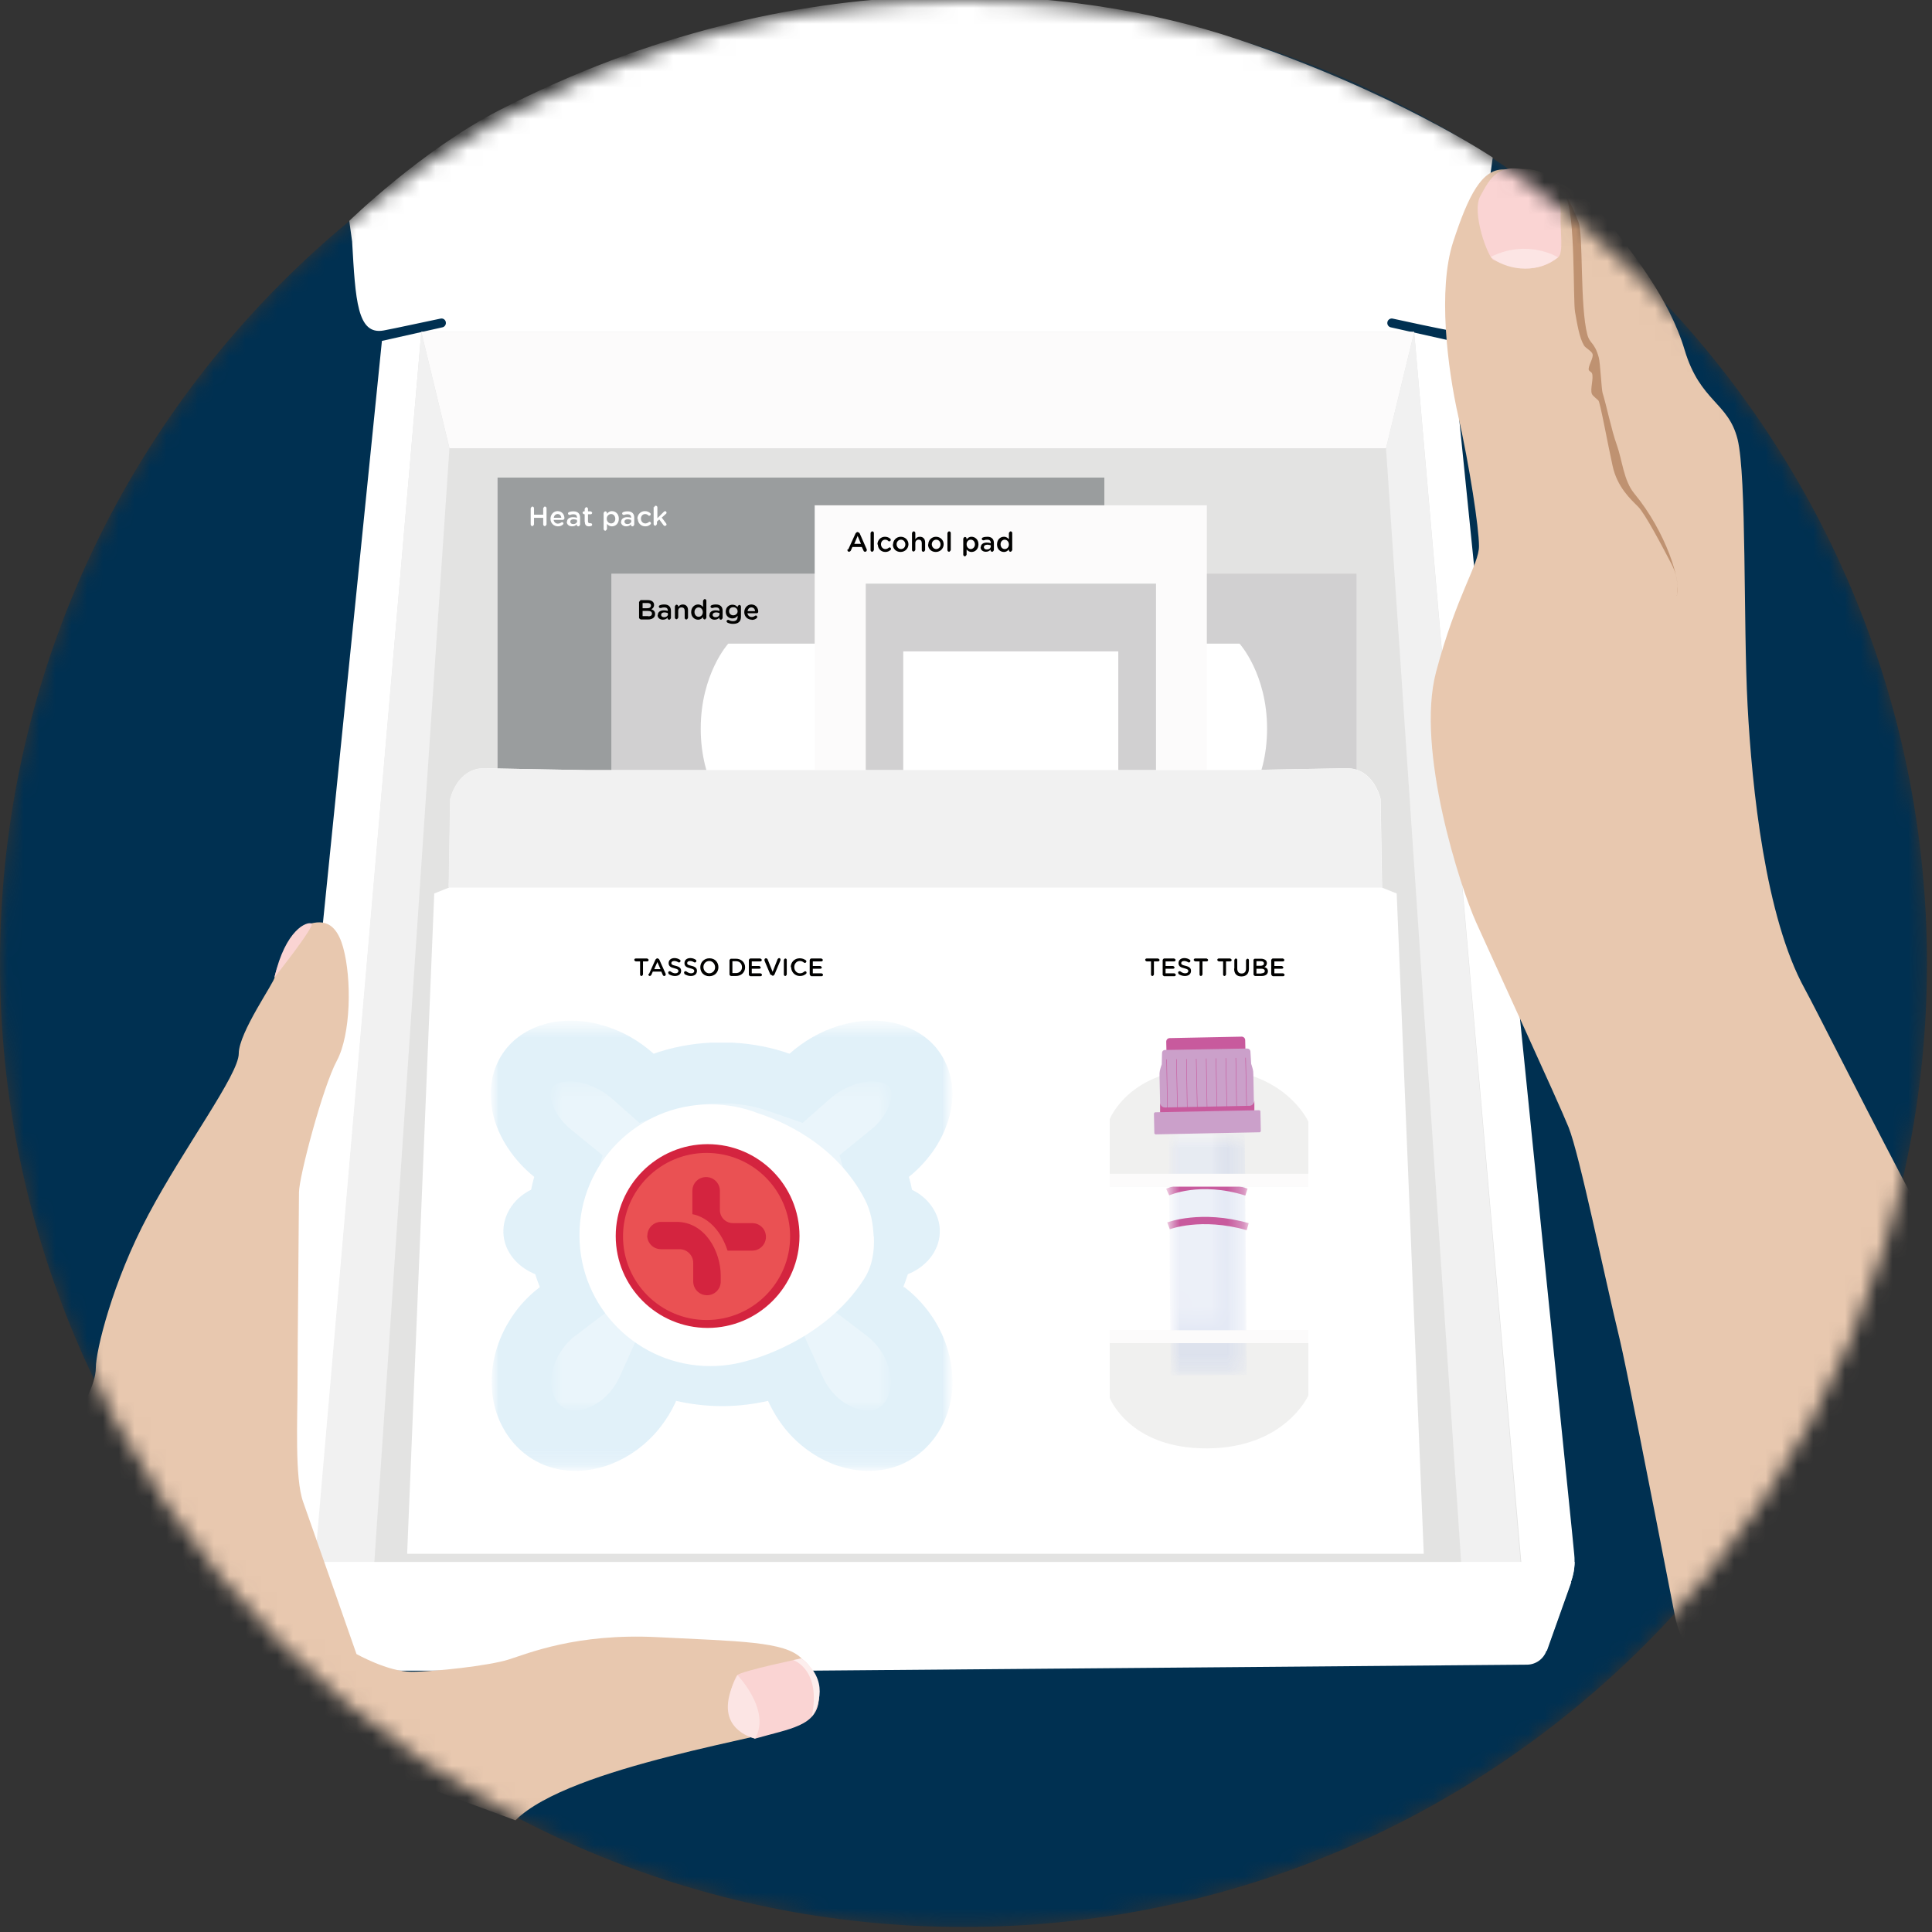 <svg xmlns="http://www.w3.org/2000/svg" width="122" height="122" viewBox="0 0 122 122" fill="none"><rect x="0" y="0" width="122" height="122" fill="#333333" stroke="none"/><mask id="mask0_347_1479" style="mask-type:luminance" maskUnits="userSpaceOnUse" x="0" y="0" width="122" height="122"><path d="M60.842 0C27.237 0 0 27.237 0 60.842C0 94.447 27.237 121.684 60.842 121.684C94.447 121.684 121.684 94.447 121.684 60.842C121.684 27.237 94.447 0 60.842 0Z" fill="white"></path></mask><g mask="url(#mask0_347_1479)"><path d="M60.841 0C27.236 0 -0.001 27.237 -0.001 60.842C-0.001 94.447 27.236 121.684 60.841 121.684C94.446 121.684 121.683 94.447 121.683 60.842C121.683 27.237 94.446 0 60.841 0Z" fill="#003051"></path><path d="M99.196 99.908C99.394 99.342 99.473 98.737 99.407 98.145L99.262 96.671L91.644 21.527L87.828 20.671C87.696 20.645 87.604 20.527 87.604 20.395C87.604 20.211 87.775 20.079 87.946 20.119C88.775 20.303 90.88 20.75 91.538 20.869C93.21 21.171 93.315 18.948 93.525 15.25L94.261 9.948C94.261 9.948 88.051 5.781 78.051 2.448C68.051 -0.886 50.551 -2.809 31.551 6.948C26.639 9.47 22.055 13.948 22.055 13.948L22.236 15.25C22.446 18.948 22.552 21.171 24.223 20.869C24.881 20.75 26.986 20.29 27.815 20.119C27.999 20.079 28.157 20.211 28.157 20.395C28.157 20.527 28.065 20.645 27.933 20.671L24.117 21.527L15.723 104.356L57.894 104.579L93.433 104.632L97.683 104.237L99.223 99.908H99.196Z" fill="white"></path><path d="M96.064 98.645L89.301 20.961H26.604L20.012 97.606L19.933 99.145L96.064 98.645Z" fill="#E3E3E2"></path><path d="M69.736 30.158H31.42V53.974H69.736V30.158Z" fill="#9A9D9E"></path><path d="M85.657 36.224H38.605V53.106H85.657V36.224Z" fill="#D1D0D1"></path><path d="M78.275 51.395H60.749V40.645H78.275C78.275 40.645 80.012 42.553 80.012 46.013C80.012 49.474 78.275 51.382 78.275 51.382" fill="white"></path><path d="M45.986 51.395H63.512V40.645H45.986C45.986 40.645 44.249 42.553 44.249 46.013C44.249 49.474 45.986 51.382 45.986 51.382" fill="white"></path><path d="M40.368 38C40.368 38 40.42 37.895 40.473 37.895H40.907C41.052 37.895 41.157 37.934 41.223 38C41.276 38.053 41.302 38.119 41.302 38.198C41.302 38.342 41.223 38.421 41.131 38.474C41.276 38.527 41.368 38.605 41.368 38.777C41.368 39 41.183 39.119 40.92 39.119H40.46C40.46 39.119 40.355 39.066 40.355 39.013V38.013L40.368 38ZM40.868 38.408C41.012 38.408 41.105 38.355 41.105 38.237C41.105 38.132 41.026 38.079 40.894 38.079H40.578V38.408H40.868ZM40.933 38.921C41.078 38.921 41.17 38.869 41.17 38.75C41.17 38.645 41.091 38.579 40.92 38.579H40.578V38.908H40.933V38.921Z" fill="#010100"></path><path d="M41.538 38.842C41.538 38.645 41.696 38.54 41.92 38.54C42.025 38.54 42.091 38.553 42.17 38.579V38.553C42.17 38.421 42.091 38.356 41.946 38.356C41.867 38.356 41.802 38.369 41.736 38.395C41.736 38.395 41.71 38.395 41.696 38.395C41.644 38.395 41.604 38.356 41.604 38.303C41.604 38.264 41.631 38.237 41.657 38.224C41.749 38.184 41.828 38.171 41.96 38.171C42.091 38.171 42.196 38.211 42.262 38.277C42.328 38.342 42.367 38.434 42.367 38.566V39.027C42.367 39.027 42.328 39.132 42.262 39.132C42.196 39.132 42.157 39.092 42.157 39.04V39C42.091 39.079 41.999 39.132 41.854 39.132C41.683 39.132 41.525 39.027 41.525 38.842H41.538ZM42.17 38.777V38.711C42.17 38.711 42.038 38.671 41.96 38.671C41.828 38.671 41.749 38.724 41.749 38.829C41.749 38.921 41.828 38.974 41.933 38.974C42.078 38.974 42.183 38.895 42.183 38.777H42.17Z" fill="#010100"></path><path d="M42.617 38.29C42.617 38.29 42.657 38.184 42.722 38.184C42.788 38.184 42.828 38.237 42.828 38.29V38.329C42.88 38.25 42.972 38.171 43.117 38.171C43.328 38.171 43.446 38.316 43.446 38.527V39.014C43.446 39.014 43.407 39.119 43.341 39.119C43.275 39.119 43.236 39.066 43.236 39.014V38.579C43.236 38.434 43.17 38.356 43.038 38.356C42.907 38.356 42.828 38.434 42.828 38.579V39C42.828 39 42.775 39.106 42.722 39.106C42.67 39.106 42.617 39.053 42.617 39V38.277V38.29Z" fill="#010100"></path><path d="M44.605 39.013C44.605 39.013 44.552 39.119 44.5 39.119C44.447 39.119 44.395 39.066 44.395 39.013V38.961C44.329 39.053 44.237 39.132 44.079 39.132C43.868 39.132 43.645 38.961 43.645 38.658C43.645 38.355 43.855 38.171 44.079 38.171C44.237 38.171 44.329 38.25 44.395 38.329V37.934C44.395 37.934 44.447 37.829 44.5 37.829C44.552 37.829 44.605 37.869 44.605 37.934V39.013ZM43.855 38.645C43.855 38.829 43.974 38.947 44.118 38.947C44.263 38.947 44.381 38.829 44.381 38.658C44.381 38.474 44.25 38.355 44.118 38.355C43.987 38.355 43.855 38.461 43.855 38.645Z" fill="#010100"></path><path d="M44.802 38.842C44.802 38.645 44.96 38.54 45.184 38.54C45.289 38.54 45.355 38.553 45.434 38.579V38.553C45.434 38.421 45.355 38.356 45.21 38.356C45.131 38.356 45.065 38.369 45 38.395C45 38.395 44.973 38.395 44.96 38.395C44.907 38.395 44.868 38.356 44.868 38.303C44.868 38.264 44.894 38.237 44.921 38.224C45.013 38.184 45.092 38.171 45.223 38.171C45.355 38.171 45.46 38.211 45.526 38.277C45.592 38.342 45.631 38.434 45.631 38.566V39.027C45.631 39.027 45.592 39.132 45.526 39.132C45.46 39.132 45.421 39.092 45.421 39.04V39C45.355 39.079 45.263 39.132 45.118 39.132C44.947 39.132 44.789 39.027 44.789 38.842H44.802ZM45.434 38.777V38.711C45.434 38.711 45.302 38.671 45.223 38.671C45.092 38.671 45 38.724 45 38.829C45 38.921 45.078 38.974 45.184 38.974C45.328 38.974 45.434 38.895 45.434 38.777Z" fill="#010100"></path><path d="M45.933 39.316C45.933 39.316 45.881 39.277 45.881 39.237C45.881 39.185 45.92 39.145 45.973 39.145C45.986 39.145 45.999 39.145 46.012 39.145C46.091 39.198 46.183 39.224 46.289 39.224C46.473 39.224 46.578 39.132 46.578 38.948V38.882C46.499 38.987 46.407 39.053 46.249 39.053C46.026 39.053 45.828 38.895 45.828 38.619C45.828 38.343 46.039 38.185 46.249 38.185C46.407 38.185 46.499 38.25 46.578 38.343V38.303C46.578 38.303 46.631 38.198 46.683 38.198C46.736 38.198 46.789 38.25 46.789 38.303V38.935C46.789 39.093 46.749 39.211 46.67 39.277C46.591 39.356 46.46 39.395 46.289 39.395C46.157 39.395 46.039 39.369 45.933 39.316ZM46.578 38.606C46.578 38.448 46.46 38.343 46.302 38.343C46.144 38.343 46.039 38.448 46.039 38.593C46.039 38.75 46.157 38.856 46.302 38.856C46.447 38.856 46.578 38.75 46.578 38.606Z" fill="#010100"></path><path d="M47.473 39.132C47.21 39.132 46.999 38.934 46.999 38.658C46.999 38.395 47.183 38.171 47.446 38.171C47.736 38.171 47.881 38.408 47.881 38.619C47.881 38.684 47.841 38.724 47.775 38.724H47.196C47.223 38.869 47.328 38.961 47.459 38.961C47.552 38.961 47.617 38.934 47.683 38.882C47.696 38.882 47.71 38.869 47.736 38.869C47.788 38.869 47.815 38.908 47.815 38.961C47.815 38.987 47.815 39.014 47.788 39.027C47.709 39.106 47.604 39.145 47.459 39.145L47.473 39.132ZM47.683 38.592C47.67 38.461 47.591 38.356 47.446 38.356C47.315 38.356 47.223 38.461 47.209 38.592H47.683Z" fill="#010100"></path><path d="M76.209 31.908H51.446V55.724H76.209V31.908Z" fill="#FCFBFB"></path><path d="M72.999 36.855H54.67V52.619H72.999V36.855Z" fill="#D1D0D1"></path><path d="M70.617 41.132H57.038V51.698H70.617V41.132Z" fill="white"></path><path d="M53.564 34.697L54.025 33.684C54.025 33.684 54.091 33.592 54.157 33.592C54.157 33.592 54.262 33.632 54.288 33.684L54.735 34.697C54.735 34.697 54.735 34.724 54.735 34.737C54.735 34.79 54.696 34.842 54.63 34.842C54.578 34.842 54.538 34.816 54.525 34.763L54.42 34.54H53.828L53.722 34.776C53.722 34.776 53.67 34.842 53.617 34.842C53.564 34.842 53.512 34.803 53.512 34.737C53.512 34.724 53.512 34.711 53.525 34.684L53.564 34.697ZM54.367 34.342L54.157 33.842L53.946 34.342H54.38H54.367Z" fill="#010100"></path><path d="M54.973 33.658C54.973 33.658 55.012 33.553 55.078 33.553C55.144 33.553 55.183 33.605 55.183 33.658V34.737C55.183 34.737 55.13 34.842 55.078 34.842C55.025 34.842 54.973 34.803 54.973 34.737V33.658Z" fill="#010100"></path><path d="M55.407 34.381C55.407 34.118 55.605 33.895 55.881 33.895C56.026 33.895 56.131 33.947 56.21 34.013C56.223 34.013 56.249 34.052 56.249 34.092C56.249 34.145 56.21 34.184 56.157 34.184C56.131 34.184 56.105 34.184 56.091 34.158C56.039 34.105 55.973 34.079 55.894 34.079C55.736 34.079 55.631 34.21 55.631 34.368C55.631 34.539 55.749 34.671 55.907 34.671C55.986 34.671 56.052 34.645 56.118 34.592C56.118 34.592 56.157 34.566 56.17 34.566C56.223 34.566 56.263 34.605 56.263 34.658C56.263 34.684 56.263 34.71 56.236 34.724C56.157 34.802 56.052 34.855 55.907 34.855C55.631 34.855 55.434 34.645 55.434 34.381H55.407Z" fill="#010100"></path><path d="M56.393 34.381C56.393 34.118 56.604 33.895 56.88 33.895C57.156 33.895 57.367 34.105 57.367 34.368C57.367 34.631 57.156 34.855 56.867 34.855C56.577 34.855 56.38 34.645 56.38 34.381H56.393ZM57.169 34.381C57.169 34.21 57.051 34.079 56.893 34.079C56.735 34.079 56.617 34.21 56.617 34.368C56.617 34.526 56.735 34.671 56.893 34.671C57.064 34.671 57.169 34.539 57.169 34.381Z" fill="#010100"></path><path d="M57.59 33.658C57.59 33.658 57.629 33.553 57.695 33.553C57.761 33.553 57.8 33.605 57.8 33.658V34.053C57.853 33.961 57.945 33.895 58.09 33.895C58.3 33.895 58.419 34.04 58.419 34.25V34.737C58.419 34.737 58.379 34.842 58.313 34.842C58.248 34.842 58.208 34.803 58.208 34.737V34.303C58.208 34.158 58.142 34.079 58.011 34.079C57.879 34.079 57.8 34.171 57.8 34.303V34.724C57.8 34.724 57.748 34.829 57.695 34.829C57.642 34.829 57.59 34.79 57.59 34.724V33.645V33.658Z" fill="#010100"></path><path d="M58.617 34.381C58.617 34.118 58.827 33.895 59.103 33.895C59.38 33.895 59.59 34.105 59.59 34.368C59.59 34.631 59.38 34.855 59.09 34.855C58.801 34.855 58.603 34.645 58.603 34.381H58.617ZM59.393 34.381C59.393 34.21 59.275 34.079 59.117 34.079C58.959 34.079 58.84 34.21 58.84 34.368C58.84 34.526 58.959 34.671 59.117 34.671C59.275 34.671 59.393 34.539 59.393 34.381Z" fill="#010100"></path><path d="M59.827 33.658C59.827 33.658 59.867 33.553 59.932 33.553C59.998 33.553 60.038 33.605 60.038 33.658V34.737C60.038 34.737 59.985 34.842 59.932 34.842C59.88 34.842 59.827 34.803 59.827 34.737V33.658Z" fill="#010100"></path><path d="M60.827 34.013C60.827 34.013 60.867 33.908 60.932 33.908C60.998 33.908 61.038 33.96 61.038 34.013V34.066C61.103 33.974 61.196 33.895 61.353 33.895C61.564 33.895 61.788 34.066 61.788 34.368C61.788 34.684 61.577 34.855 61.353 34.855C61.196 34.855 61.103 34.776 61.038 34.697V35.026C61.038 35.026 60.985 35.131 60.932 35.131C60.88 35.131 60.827 35.079 60.827 35.026V34.013ZM61.564 34.381C61.564 34.197 61.446 34.079 61.301 34.079C61.156 34.079 61.038 34.197 61.038 34.368C61.038 34.552 61.169 34.671 61.301 34.671C61.432 34.671 61.564 34.552 61.564 34.381Z" fill="#010100"></path><path d="M61.932 34.566C61.932 34.368 62.09 34.263 62.314 34.263C62.419 34.263 62.485 34.276 62.564 34.302V34.276C62.564 34.145 62.485 34.079 62.34 34.079C62.261 34.079 62.195 34.092 62.13 34.118C62.13 34.118 62.103 34.118 62.09 34.118C62.037 34.118 61.998 34.079 61.998 34.026C61.998 33.987 62.024 33.96 62.05 33.947C62.143 33.908 62.222 33.895 62.353 33.895C62.485 33.895 62.59 33.934 62.656 34C62.722 34.066 62.761 34.158 62.761 34.289V34.737C62.761 34.737 62.722 34.842 62.656 34.842C62.59 34.842 62.55 34.802 62.55 34.75V34.71C62.485 34.789 62.393 34.842 62.248 34.842C62.077 34.842 61.919 34.737 61.919 34.552L61.932 34.566ZM62.564 34.5V34.434C62.564 34.434 62.432 34.395 62.353 34.395C62.222 34.395 62.13 34.447 62.13 34.552C62.13 34.645 62.208 34.697 62.314 34.697C62.458 34.697 62.564 34.618 62.564 34.5Z" fill="#010100"></path><path d="M63.919 34.737C63.919 34.737 63.867 34.842 63.814 34.842C63.748 34.842 63.709 34.803 63.709 34.737V34.684C63.643 34.776 63.551 34.855 63.393 34.855C63.169 34.855 62.959 34.684 62.959 34.382C62.959 34.066 63.169 33.895 63.393 33.895C63.551 33.895 63.643 33.974 63.709 34.053V33.658C63.709 33.658 63.762 33.553 63.814 33.553C63.867 33.553 63.919 33.592 63.919 33.658V34.737ZM63.183 34.368C63.183 34.553 63.301 34.671 63.446 34.671C63.591 34.671 63.709 34.553 63.709 34.382C63.709 34.197 63.577 34.079 63.446 34.079C63.314 34.079 63.183 34.184 63.183 34.368Z" fill="#010100"></path><path d="M28.341 56.053L88.17 56.474" stroke="black" stroke-width="0.01" stroke-miterlimit="10"></path><path d="M89.907 98.118L88.197 56.421L87.276 56.053L87.184 50.461C87.184 50.461 86.763 48.474 84.999 48.513C83.236 48.54 78.486 48.632 78.486 48.632H37.131C37.131 48.632 32.381 48.553 30.618 48.513C28.855 48.487 28.434 50.461 28.434 50.461L28.341 56.053L27.421 56.421L25.71 98.118H89.921H89.907Z" fill="white"></path><path d="M87.261 56.053L87.169 50.461C87.169 50.461 86.748 48.474 84.985 48.513C83.222 48.54 78.472 48.632 78.472 48.632H37.117C37.117 48.632 32.367 48.553 30.604 48.513C28.84 48.487 28.419 50.461 28.419 50.461L28.327 56.053" fill="#F1F1F1"></path><path d="M28.381 28.303H87.525L89.302 20.961H26.605L28.381 28.303Z" fill="#FCFBFB"></path><path d="M26.605 20.961L28.381 28.303L23.605 99.145H19.842L26.605 20.961Z" fill="#F1F1F1"></path><path d="M89.301 20.961L87.524 28.303L92.301 99.145H96.064L89.301 20.961Z" fill="#F1F1F1"></path><g opacity="0.36"><mask id="mask1_347_1479" style="mask-type:luminance" maskUnits="userSpaceOnUse" x="30" y="64" width="31" height="29"><path d="M60.13 64.448H30.959V92.895H60.13V64.448Z" fill="white"></path></mask><g mask="url(#mask1_347_1479)"><mask id="mask2_347_1479" style="mask-type:luminance" maskUnits="userSpaceOnUse" x="30" y="64" width="31" height="29"><path d="M60.13 64.448H30.959V92.895H60.13V64.448Z" fill="white"></path></mask><g mask="url(#mask2_347_1479)"><path d="M57.038 81.277C57.144 81.013 57.236 80.737 57.328 80.461C58.249 80.092 58.946 79.395 59.222 78.54C59.617 77.329 59.051 76.079 58.025 75.382C57.88 75.29 57.736 75.198 57.591 75.132C57.538 74.856 57.472 74.579 57.394 74.316C58.065 73.777 58.617 73.158 59.051 72.5C59.749 71.421 60.13 70.25 60.144 69.119C60.144 67.961 59.749 66.829 58.946 65.974C58.262 65.25 57.341 64.777 56.315 64.566C55.288 64.356 54.144 64.421 53.012 64.763C51.841 65.106 50.762 65.737 49.854 66.54C48.736 66.145 47.538 65.908 46.288 65.842H44.841C43.591 65.908 42.394 66.145 41.275 66.54C40.367 65.724 39.288 65.106 38.117 64.763C36.986 64.421 35.841 64.369 34.815 64.566C33.788 64.777 32.867 65.25 32.183 65.974C31.38 66.829 30.973 67.961 30.986 69.119C30.986 70.25 31.367 71.434 32.078 72.5C32.512 73.158 33.065 73.777 33.736 74.316C33.657 74.579 33.591 74.856 33.538 75.132C33.38 75.198 33.236 75.29 33.104 75.382C32.078 76.079 31.525 77.329 31.907 78.54C32.183 79.395 32.88 80.092 33.801 80.461C33.88 80.737 33.986 81.013 34.091 81.277C33.433 81.777 32.828 82.395 32.341 83.132C31.367 84.579 30.946 86.224 31.065 87.75C31.236 90.184 32.867 92.329 35.328 92.79C37.499 93.198 39.959 92.25 41.604 90.237C42.038 89.698 42.42 89.092 42.696 88.461C43.565 88.658 44.472 88.777 45.407 88.79H45.788C46.722 88.777 47.63 88.658 48.499 88.461C48.788 89.092 49.157 89.698 49.591 90.237C51.236 92.25 53.696 93.198 55.867 92.79C58.315 92.329 59.946 90.171 60.13 87.75C60.236 86.224 59.828 84.579 58.854 83.132C58.354 82.395 57.762 81.777 57.104 81.277" fill="#ABD7EF"></path></g></g></g><g opacity="0.3"><mask id="mask3_347_1479" style="mask-type:luminance" maskUnits="userSpaceOnUse" x="34" y="68" width="23" height="22"><path d="M56.301 68.264H34.788V89.053H56.301V68.264Z" fill="white"></path></mask><g mask="url(#mask3_347_1479)"><mask id="mask4_347_1479" style="mask-type:luminance" maskUnits="userSpaceOnUse" x="34" y="68" width="23" height="22"><path d="M56.301 68.264H34.788V89.053H56.301V68.264Z" fill="white"></path></mask><g mask="url(#mask4_347_1479)"><path d="M54.789 89.066C53.999 89.066 53.118 88.593 52.499 87.829C52.276 87.553 52.078 87.237 51.934 86.909L50.644 84.04L47.578 84.751C46.96 84.895 46.328 84.974 45.697 84.987H45.381C44.749 84.974 44.118 84.895 43.499 84.751L40.434 84.04L39.144 86.909C38.999 87.237 38.802 87.553 38.578 87.829C37.96 88.593 37.078 89.066 36.289 89.066C36.184 89.066 36.078 89.066 35.973 89.04C35.236 88.895 34.868 88.159 34.815 87.487C34.763 86.751 34.986 85.974 35.46 85.277C35.71 84.909 35.999 84.593 36.342 84.343L38.644 82.593L37.592 79.895C37.513 79.698 37.447 79.514 37.394 79.343L36.881 77.645L37.236 75.895C37.276 75.698 37.315 75.527 37.368 75.369L38.052 72.948L36.092 71.356C35.749 71.079 35.447 70.751 35.223 70.409C34.934 69.961 34.763 69.487 34.763 69.106C34.763 68.895 34.815 68.711 34.921 68.606C35.039 68.487 35.249 68.382 35.513 68.329C35.671 68.303 35.828 68.29 35.999 68.29C36.315 68.29 36.644 68.343 36.986 68.448C37.592 68.632 38.184 68.961 38.697 69.422L40.381 70.909L42.499 70.172C43.276 69.895 44.092 69.737 44.921 69.685H46.144C46.973 69.737 47.789 69.895 48.565 70.172L50.684 70.909L52.368 69.422C52.881 68.961 53.473 68.632 54.078 68.448C54.421 68.343 54.749 68.29 55.065 68.29C55.236 68.29 55.394 68.303 55.539 68.329C55.815 68.382 56.013 68.487 56.144 68.606C56.236 68.711 56.302 68.895 56.302 69.093C56.302 69.487 56.131 69.961 55.842 70.409C55.618 70.751 55.328 71.079 54.973 71.356L53.013 72.948L53.697 75.369C53.736 75.527 53.789 75.698 53.828 75.895L54.184 77.645L53.671 79.343C53.618 79.501 53.552 79.685 53.473 79.895L52.421 82.593L54.723 84.343C55.065 84.606 55.368 84.922 55.605 85.277C56.078 85.974 56.302 86.764 56.249 87.487C56.197 88.172 55.828 88.909 55.092 89.053C54.999 89.066 54.894 89.079 54.776 89.079" fill="white"></path></g></g></g><path d="M55.17 78.079C55.13 77.29 54.999 76.487 54.617 75.751C52.775 72.171 49.222 70.737 47.88 70.303C46.946 69.935 45.92 69.737 44.854 69.737C40.288 69.737 36.591 73.435 36.591 78.001C36.591 82.566 40.288 86.264 44.854 86.264C45.709 86.264 46.538 86.132 47.315 85.895C47.315 85.895 52.025 84.737 54.565 80.764C55.091 79.948 55.222 79.014 55.183 78.079" fill="white"></path><path d="M44.684 72.25C47.894 72.25 50.486 74.855 50.486 78.053C50.486 81.25 47.881 83.855 44.684 83.855C41.486 83.855 38.881 81.25 38.881 78.053C38.881 74.855 41.486 72.25 44.684 72.25Z" fill="#D4243F"></path><path d="M44.617 72.803C47.538 72.803 49.894 75.171 49.894 78.079C49.894 80.987 47.525 83.355 44.617 83.355C41.709 83.355 39.341 80.987 39.341 78.079C39.341 75.171 41.709 72.803 44.617 72.803Z" fill="#EA5153"></path><path d="M40.867 78.013C40.867 78.487 41.249 78.882 41.736 78.882H42.907C43.394 78.882 43.775 79.277 43.775 79.75V80.921C43.775 81.395 44.157 81.79 44.644 81.79C45.13 81.79 45.512 81.408 45.512 80.921V80.553C45.512 79.013 44.512 77.158 42.722 77.158H41.749C41.275 77.158 40.88 77.54 40.88 78.027" fill="#D4243F"></path><path d="M43.722 75.198V76.671C44.156 76.75 44.748 77.026 45.235 77.632C45.603 78.092 45.801 78.553 45.945 78.974H47.498C47.972 78.974 48.366 78.592 48.366 78.105C48.366 77.619 47.985 77.237 47.498 77.237H46.288C45.827 77.237 45.459 76.869 45.459 76.408V75.198C45.459 74.724 45.077 74.329 44.59 74.329C44.103 74.329 43.722 74.711 43.722 75.198Z" fill="#D4243F"></path><path d="M99.433 98.645C99.433 99.079 99.341 99.5 99.196 99.908L97.656 104.237C97.472 104.763 96.972 105.119 96.419 105.119L50.867 105.5H15.433L19.854 98.632H99.433V98.645Z" fill="white"></path><path d="M16.05 108.856C13.05 105.566 7.05 99.119 7.05 97.948C7.05 96.777 3.722 90.5 4.432 89.79C5.143 89.079 6.051 87.421 6.051 86.369C6.051 85.316 7.09 80.961 9.38 76.685C11.656 72.408 15.077 67.856 15.077 66.527C15.077 65.198 17.34 62.014 17.34 61.711C17.34 61.408 18.34 58.75 19.169 58.461C19.998 58.171 21.117 57.843 21.669 59.829C22.222 61.829 22.156 65.316 21.275 66.974C20.38 68.632 18.88 74.316 18.88 75.29C18.88 76.263 18.788 85.079 18.788 87.356C18.788 89.632 18.604 93.356 19.143 94.843C19.669 96.316 22.511 104.448 22.511 104.448C22.511 104.448 24.498 105.566 25.972 105.566C27.446 105.566 30.854 105.185 32.09 104.803C33.327 104.421 36.38 103.119 41.525 103.382C46.669 103.645 49.538 103.645 50.603 104.711C51.669 105.777 52.432 107.935 50.603 108.856C48.959 109.671 35.984 111.514 32.55 114.948" fill="#E8C8AF"></path><path d="M40.406 60.711H40.143C40.143 60.711 40.051 60.671 40.051 60.618C40.051 60.566 40.09 60.526 40.143 60.526H40.867C40.867 60.526 40.959 60.566 40.959 60.618C40.959 60.671 40.919 60.711 40.867 60.711H40.603V61.539C40.603 61.539 40.564 61.632 40.511 61.632C40.459 61.632 40.419 61.592 40.419 61.539V60.711H40.406Z" fill="#010100"></path><path d="M40.985 61.5L41.393 60.592C41.393 60.592 41.459 60.513 41.511 60.513C41.511 60.513 41.603 60.539 41.63 60.592L42.037 61.5C42.037 61.5 42.037 61.526 42.037 61.539C42.037 61.592 41.998 61.632 41.945 61.632C41.906 61.632 41.866 61.605 41.853 61.566L41.761 61.355H41.222L41.13 61.566C41.13 61.566 41.077 61.632 41.037 61.632C40.985 61.632 40.945 61.592 40.945 61.539C40.945 61.526 40.945 61.513 40.945 61.5H40.985ZM41.709 61.197L41.511 60.75L41.314 61.197H41.695H41.709Z" fill="#010100"></path><path d="M42.235 61.5C42.235 61.5 42.195 61.461 42.195 61.421C42.195 61.368 42.235 61.329 42.287 61.329C42.314 61.329 42.327 61.329 42.34 61.342C42.432 61.408 42.524 61.461 42.643 61.461C42.761 61.461 42.84 61.408 42.84 61.316C42.84 61.237 42.801 61.197 42.59 61.145C42.353 61.092 42.222 61.013 42.222 60.816C42.222 60.618 42.38 60.5 42.59 60.5C42.722 60.5 42.84 60.539 42.932 60.605C42.959 60.605 42.972 60.645 42.972 60.684C42.972 60.737 42.932 60.776 42.88 60.776C42.866 60.776 42.84 60.776 42.827 60.763C42.748 60.711 42.656 60.684 42.577 60.684C42.459 60.684 42.393 60.737 42.393 60.816C42.393 60.908 42.445 60.934 42.656 60.987C42.893 61.039 43.011 61.132 43.011 61.303C43.011 61.513 42.853 61.632 42.616 61.632C42.472 61.632 42.327 61.579 42.209 61.5H42.235Z" fill="#010100"></path><path d="M43.235 61.5C43.235 61.5 43.195 61.461 43.195 61.421C43.195 61.368 43.235 61.329 43.287 61.329C43.314 61.329 43.327 61.329 43.34 61.342C43.432 61.408 43.524 61.461 43.643 61.461C43.761 61.461 43.84 61.408 43.84 61.316C43.84 61.237 43.801 61.197 43.59 61.145C43.353 61.092 43.222 61.013 43.222 60.816C43.222 60.618 43.38 60.5 43.59 60.5C43.722 60.5 43.84 60.539 43.932 60.605C43.959 60.605 43.972 60.645 43.972 60.684C43.972 60.737 43.932 60.776 43.88 60.776C43.866 60.776 43.84 60.776 43.827 60.763C43.748 60.711 43.656 60.684 43.577 60.684C43.459 60.684 43.393 60.737 43.393 60.816C43.393 60.908 43.445 60.934 43.656 60.987C43.893 61.039 44.011 61.132 44.011 61.303C44.011 61.513 43.853 61.632 43.616 61.632C43.472 61.632 43.327 61.579 43.209 61.5H43.235Z" fill="#010100"></path><path d="M44.222 61.079C44.222 60.763 44.459 60.513 44.801 60.513C45.143 60.513 45.366 60.763 45.366 61.079C45.366 61.395 45.13 61.645 44.788 61.645C44.445 61.645 44.222 61.395 44.222 61.079ZM45.156 61.079C45.156 60.868 44.998 60.684 44.788 60.684C44.577 60.684 44.419 60.855 44.419 61.066C44.419 61.276 44.577 61.461 44.788 61.461C44.998 61.461 45.156 61.289 45.156 61.079Z" fill="#010100"></path><path d="M46.065 60.632C46.065 60.632 46.104 60.54 46.157 60.54H46.472C46.814 60.54 47.051 60.776 47.051 61.079C47.051 61.395 46.814 61.632 46.472 61.632H46.157C46.157 61.632 46.065 61.592 46.065 61.539V60.632ZM46.472 61.447C46.696 61.447 46.854 61.29 46.854 61.079C46.854 60.855 46.709 60.697 46.472 60.697H46.249V61.447H46.472Z" fill="#010100"></path><path d="M47.288 61.526V60.618C47.288 60.618 47.328 60.526 47.38 60.526H48.012C48.012 60.526 48.104 60.566 48.104 60.618C48.104 60.671 48.064 60.711 48.012 60.711H47.472V61H47.946C47.946 61 48.038 61.039 48.038 61.092C48.038 61.145 47.999 61.171 47.946 61.171H47.472V61.461H48.025C48.025 61.461 48.117 61.5 48.117 61.553C48.117 61.605 48.078 61.645 48.025 61.645H47.38C47.38 61.645 47.288 61.605 47.288 61.553V61.526Z" fill="#010100"></path><path d="M48.656 61.566L48.274 60.658C48.274 60.658 48.274 60.632 48.274 60.605C48.274 60.553 48.314 60.513 48.367 60.513C48.419 60.513 48.446 60.539 48.472 60.579L48.788 61.368L49.103 60.566C49.103 60.566 49.156 60.5 49.196 60.5C49.248 60.5 49.288 60.539 49.288 60.592C49.288 60.605 49.288 60.618 49.288 60.632L48.906 61.539C48.906 61.539 48.853 61.618 48.801 61.618C48.801 61.618 48.709 61.592 48.696 61.539L48.656 61.566Z" fill="#010100"></path><path d="M49.498 60.618C49.498 60.618 49.538 60.526 49.59 60.526C49.643 60.526 49.682 60.566 49.682 60.618V61.539C49.682 61.539 49.643 61.632 49.59 61.632C49.538 61.632 49.498 61.592 49.498 61.539V60.618Z" fill="#010100"></path><path d="M49.932 61.079C49.932 60.763 50.169 60.513 50.497 60.513C50.669 60.513 50.774 60.566 50.879 60.632C50.905 60.645 50.919 60.671 50.919 60.711C50.919 60.763 50.879 60.803 50.826 60.803C50.8 60.803 50.787 60.803 50.774 60.789C50.695 60.724 50.616 60.684 50.511 60.684C50.3 60.684 50.155 60.855 50.155 61.066C50.155 61.289 50.313 61.461 50.511 61.461C50.629 61.461 50.708 61.421 50.787 61.355C50.8 61.355 50.826 61.329 50.84 61.329C50.892 61.329 50.932 61.368 50.932 61.421C50.932 61.447 50.919 61.474 50.905 61.487C50.8 61.579 50.682 61.632 50.511 61.632C50.195 61.632 49.958 61.382 49.958 61.066L49.932 61.079Z" fill="#010100"></path><path d="M51.13 61.526V60.618C51.13 60.618 51.169 60.526 51.222 60.526H51.867C51.867 60.526 51.959 60.566 51.959 60.618C51.959 60.671 51.919 60.711 51.867 60.711H51.327V61H51.801C51.801 61 51.893 61.039 51.893 61.092C51.893 61.145 51.854 61.171 51.801 61.171H51.327V61.461H51.88C51.88 61.461 51.972 61.5 51.972 61.553C51.972 61.605 51.932 61.645 51.88 61.645H51.235C51.235 61.645 51.143 61.605 51.143 61.553L51.13 61.526Z" fill="#010100"></path><path d="M33.512 32.093C33.512 32.093 33.564 31.987 33.617 31.987C33.67 31.987 33.722 32.04 33.722 32.093V32.501H34.301V32.093C34.301 32.093 34.354 31.987 34.407 31.987C34.459 31.987 34.512 32.04 34.512 32.093V33.119C34.512 33.119 34.459 33.224 34.407 33.224C34.354 33.224 34.301 33.172 34.301 33.119V32.698H33.722V33.119C33.722 33.119 33.67 33.224 33.617 33.224C33.564 33.224 33.512 33.172 33.512 33.119V32.093Z" fill="white"></path><path d="M35.235 33.237C34.972 33.237 34.762 33.039 34.762 32.763C34.762 32.5 34.946 32.276 35.209 32.276C35.499 32.276 35.643 32.513 35.643 32.724C35.643 32.776 35.591 32.829 35.538 32.829H34.959C34.985 32.974 35.091 33.066 35.222 33.066C35.314 33.066 35.38 33.039 35.446 32.987C35.459 32.987 35.472 32.974 35.499 32.974C35.551 32.974 35.578 33.013 35.578 33.053C35.578 33.079 35.578 33.105 35.551 33.118C35.472 33.197 35.367 33.237 35.222 33.237H35.235ZM35.446 32.697C35.433 32.566 35.354 32.461 35.209 32.461C35.078 32.461 34.985 32.566 34.972 32.697H35.446Z" fill="white"></path><path d="M35.802 32.961C35.802 32.764 35.96 32.658 36.184 32.658C36.289 32.658 36.355 32.672 36.434 32.698V32.672C36.434 32.54 36.355 32.474 36.21 32.474C36.131 32.474 36.065 32.487 36 32.514C36 32.514 35.973 32.514 35.96 32.514C35.907 32.514 35.868 32.474 35.868 32.422C35.868 32.382 35.894 32.356 35.921 32.343C36.013 32.303 36.092 32.29 36.223 32.29C36.355 32.29 36.46 32.33 36.526 32.395C36.592 32.461 36.631 32.553 36.631 32.685V33.132C36.631 33.132 36.592 33.237 36.526 33.237C36.46 33.237 36.421 33.198 36.421 33.145V33.106C36.355 33.185 36.263 33.237 36.118 33.237C35.947 33.237 35.789 33.132 35.789 32.948L35.802 32.961ZM36.434 32.895V32.83C36.434 32.83 36.302 32.79 36.223 32.79C36.092 32.79 36.013 32.843 36.013 32.948C36.013 33.04 36.092 33.093 36.197 33.093C36.342 33.093 36.447 33.014 36.447 32.895H36.434Z" fill="white"></path><path d="M36.92 32.961V32.474H36.88C36.88 32.474 36.788 32.435 36.788 32.382C36.788 32.33 36.828 32.29 36.88 32.29H36.92V32.132C36.92 32.132 36.972 32.027 37.025 32.027C37.078 32.027 37.13 32.08 37.13 32.132V32.29H37.301C37.301 32.29 37.393 32.33 37.393 32.382C37.393 32.435 37.354 32.474 37.301 32.474H37.13V32.922C37.13 33.001 37.17 33.04 37.249 33.04C37.275 33.04 37.301 33.04 37.301 33.04C37.354 33.04 37.393 33.08 37.393 33.132C37.393 33.172 37.367 33.198 37.341 33.211C37.301 33.224 37.249 33.237 37.196 33.237C37.038 33.237 36.933 33.172 36.933 32.961H36.92Z" fill="white"></path><path d="M38.117 32.395C38.117 32.395 38.157 32.29 38.222 32.29C38.288 32.29 38.328 32.343 38.328 32.395V32.448C38.394 32.356 38.486 32.277 38.644 32.277C38.867 32.277 39.078 32.448 39.078 32.751C39.078 33.066 38.867 33.237 38.644 33.237C38.486 33.237 38.394 33.158 38.328 33.08V33.408C38.328 33.408 38.275 33.514 38.222 33.514C38.17 33.514 38.117 33.461 38.117 33.408V32.395ZM38.854 32.764C38.854 32.58 38.736 32.461 38.591 32.461C38.446 32.461 38.315 32.58 38.315 32.751C38.315 32.935 38.446 33.053 38.591 33.053C38.736 33.053 38.854 32.935 38.854 32.764Z" fill="white"></path><path d="M39.222 32.961C39.222 32.764 39.38 32.658 39.604 32.658C39.709 32.658 39.775 32.672 39.854 32.698V32.672C39.854 32.54 39.775 32.474 39.63 32.474C39.551 32.474 39.485 32.487 39.419 32.514C39.419 32.514 39.393 32.514 39.38 32.514C39.327 32.514 39.288 32.474 39.288 32.422C39.288 32.382 39.314 32.356 39.341 32.343C39.433 32.303 39.512 32.29 39.643 32.29C39.775 32.29 39.88 32.33 39.946 32.395C40.012 32.461 40.051 32.553 40.051 32.685V33.132C40.051 33.132 40.012 33.237 39.946 33.237C39.88 33.237 39.841 33.198 39.841 33.145V33.106C39.775 33.185 39.683 33.237 39.538 33.237C39.367 33.237 39.209 33.132 39.209 32.948L39.222 32.961ZM39.854 32.895V32.83C39.854 32.83 39.722 32.79 39.643 32.79C39.512 32.79 39.433 32.843 39.433 32.948C39.433 33.04 39.512 33.093 39.617 33.093C39.762 33.093 39.867 33.014 39.867 32.895H39.854Z" fill="white"></path><path d="M40.249 32.763C40.249 32.5 40.446 32.276 40.723 32.276C40.867 32.276 40.973 32.329 41.052 32.395C41.065 32.395 41.091 32.434 41.091 32.474C41.091 32.526 41.052 32.566 40.999 32.566C40.973 32.566 40.946 32.566 40.933 32.539C40.881 32.487 40.815 32.461 40.736 32.461C40.578 32.461 40.473 32.592 40.473 32.75C40.473 32.921 40.591 33.053 40.749 33.053C40.828 33.053 40.894 33.026 40.96 32.974C40.96 32.974 40.999 32.947 41.012 32.947C41.065 32.947 41.104 32.987 41.104 33.039C41.104 33.066 41.104 33.092 41.078 33.105C40.999 33.184 40.894 33.237 40.749 33.237C40.473 33.237 40.275 33.026 40.275 32.763H40.249Z" fill="white"></path><path d="M41.302 32.04C41.302 32.04 41.341 31.935 41.407 31.935C41.473 31.935 41.512 31.987 41.512 32.04V32.724L41.907 32.329C41.907 32.329 41.96 32.277 41.999 32.277C42.052 32.277 42.091 32.329 42.091 32.369C42.091 32.408 42.078 32.435 42.038 32.461L41.788 32.685L42.065 33.053C42.065 33.053 42.091 33.093 42.091 33.119C42.091 33.171 42.038 33.211 41.986 33.211C41.946 33.211 41.92 33.198 41.894 33.158L41.631 32.803L41.486 32.935V33.093C41.486 33.093 41.433 33.198 41.381 33.198C41.328 33.198 41.275 33.158 41.275 33.093V32.014L41.302 32.04Z" fill="white"></path><path d="M72.67 60.711H72.407C72.407 60.711 72.314 60.671 72.314 60.618C72.314 60.566 72.354 60.526 72.407 60.526H73.13C73.13 60.526 73.222 60.566 73.222 60.618C73.222 60.671 73.183 60.711 73.13 60.711H72.867V61.539C72.867 61.539 72.828 61.632 72.775 61.632C72.722 61.632 72.683 61.592 72.683 61.539V60.711H72.67Z" fill="#010100"></path><path d="M73.419 61.526V60.618C73.419 60.618 73.458 60.526 73.511 60.526H74.143C74.143 60.526 74.235 60.566 74.235 60.618C74.235 60.671 74.195 60.711 74.143 60.711H73.603V61H74.077C74.077 61 74.169 61.039 74.169 61.092C74.169 61.145 74.129 61.171 74.077 61.171H73.603V61.461H74.156C74.156 61.461 74.248 61.5 74.248 61.553C74.248 61.605 74.208 61.645 74.156 61.645H73.511C73.511 61.645 73.419 61.605 73.419 61.553V61.526Z" fill="#010100"></path><path d="M74.433 61.5C74.433 61.5 74.394 61.461 74.394 61.421C74.394 61.368 74.433 61.329 74.486 61.329C74.512 61.329 74.525 61.329 74.538 61.342C74.63 61.408 74.722 61.461 74.841 61.461C74.959 61.461 75.038 61.408 75.038 61.316C75.038 61.237 74.999 61.197 74.788 61.145C74.551 61.092 74.42 61.013 74.42 60.816C74.42 60.618 74.578 60.5 74.788 60.5C74.92 60.5 75.038 60.539 75.13 60.605C75.157 60.605 75.17 60.645 75.17 60.684C75.17 60.737 75.13 60.776 75.078 60.776C75.065 60.776 75.038 60.776 75.025 60.763C74.946 60.711 74.854 60.684 74.775 60.684C74.657 60.684 74.591 60.737 74.591 60.816C74.591 60.908 74.644 60.934 74.854 60.987C75.091 61.039 75.209 61.132 75.209 61.303C75.209 61.513 75.051 61.632 74.815 61.632C74.67 61.632 74.525 61.579 74.407 61.5H74.433Z" fill="#010100"></path><path d="M75.735 60.711H75.472C75.472 60.711 75.38 60.671 75.38 60.618C75.38 60.566 75.419 60.526 75.472 60.526H76.196C76.196 60.526 76.288 60.566 76.288 60.618C76.288 60.671 76.248 60.711 76.196 60.711H75.933V61.539C75.933 61.539 75.893 61.632 75.84 61.632C75.788 61.632 75.748 61.592 75.748 61.539V60.711H75.735Z" fill="#010100"></path><path d="M77.222 60.711H76.959C76.959 60.711 76.867 60.671 76.867 60.618C76.867 60.566 76.907 60.526 76.959 60.526H77.683C77.683 60.526 77.775 60.566 77.775 60.618C77.775 60.671 77.736 60.711 77.683 60.711H77.42V61.539C77.42 61.539 77.38 61.632 77.328 61.632C77.275 61.632 77.236 61.592 77.236 61.539V60.711H77.222Z" fill="#010100"></path><path d="M77.945 61.158V60.618C77.945 60.618 77.984 60.526 78.037 60.526C78.09 60.526 78.129 60.566 78.129 60.618V61.158C78.129 61.368 78.234 61.474 78.405 61.474C78.576 61.474 78.682 61.368 78.682 61.171V60.632C78.682 60.632 78.721 60.539 78.774 60.539C78.826 60.539 78.866 60.579 78.866 60.632V61.171C78.866 61.5 78.682 61.658 78.392 61.658C78.103 61.658 77.932 61.5 77.932 61.171L77.945 61.158Z" fill="#010100"></path><path d="M79.144 60.632C79.144 60.632 79.183 60.54 79.236 60.54H79.63C79.749 60.54 79.854 60.579 79.92 60.632C79.972 60.684 79.999 60.737 79.999 60.816C79.999 60.947 79.92 61.026 79.841 61.066C79.972 61.105 80.065 61.184 80.065 61.329C80.065 61.526 79.907 61.632 79.657 61.632H79.249C79.249 61.632 79.157 61.592 79.157 61.539V60.632H79.144ZM79.604 60.987C79.722 60.987 79.815 60.934 79.815 60.842C79.815 60.75 79.749 60.697 79.617 60.697H79.341V60.987H79.604ZM79.657 61.461C79.788 61.461 79.867 61.408 79.867 61.316C79.867 61.224 79.788 61.171 79.644 61.171H79.341V61.474H79.657V61.461Z" fill="#010100"></path><path d="M80.274 61.526V60.618C80.274 60.618 80.314 60.526 80.367 60.526H81.011C81.011 60.526 81.103 60.566 81.103 60.618C81.103 60.671 81.064 60.711 81.011 60.711H80.472V61H80.945C80.945 61 81.038 61.039 81.038 61.092C81.038 61.145 80.998 61.171 80.945 61.171H80.472V61.461H81.024C81.024 61.461 81.117 61.5 81.117 61.553C81.117 61.605 81.077 61.645 81.024 61.645H80.38C80.38 61.645 80.288 61.605 80.288 61.553L80.274 61.526Z" fill="#010100"></path><path d="M82.618 70.829C82.618 70.829 81.157 67.526 76.236 67.487C71.315 67.461 70.078 70.671 70.078 70.671V74.921H82.618V70.816V70.829Z" fill="#F0F0EF"></path><path d="M82.618 88.118C82.618 88.118 81.157 91.434 76.236 91.461C71.315 91.487 70.078 88.276 70.078 88.276V84.026H82.618V88.132V88.118Z" fill="#F0F0EF"></path><g opacity="0.5"><mask id="mask5_347_1479" style="mask-type:luminance" maskUnits="userSpaceOnUse" x="73" y="71" width="6" height="16"><path d="M78.736 71.553H73.802V86.855H78.736V71.553Z" fill="white"></path></mask><g mask="url(#mask5_347_1479)"><mask id="mask6_347_1479" style="mask-type:luminance" maskUnits="userSpaceOnUse" x="73" y="71" width="6" height="16"><path d="M78.736 71.553H73.802V86.855H78.736V71.553Z" fill="white"></path></mask><g mask="url(#mask6_347_1479)"><path d="M78.601 71.556L73.799 71.596L73.924 86.858L78.727 86.819L78.601 71.556Z" fill="#CAD4EC"></path></g></g></g><g opacity="0.3"><mask id="mask7_347_1479" style="mask-type:luminance" maskUnits="userSpaceOnUse" x="73" y="69" width="5" height="15"><path d="M77.46 69.803H73.789V83.776H77.46V69.803Z" fill="white"></path></mask><g mask="url(#mask7_347_1479)"><mask id="mask8_347_1479" style="mask-type:luminance" maskUnits="userSpaceOnUse" x="73" y="69" width="5" height="15"><path d="M75.829 69.803C74.697 69.829 73.789 69.934 73.789 70.026L74.039 83.553C74.039 83.658 74.96 83.79 76.092 83.776C76.263 83.776 76.421 83.776 76.579 83.763C77.065 83.737 77.447 83.329 77.46 82.842V82.816L77.236 70.724C77.236 70.224 76.815 69.816 76.315 69.803C76.157 69.803 76 69.803 75.842 69.803" fill="white"></path></mask><g mask="url(#mask8_347_1479)"><mask id="mask9_347_1479" style="mask-type:luminance" maskUnits="userSpaceOnUse" x="73" y="69" width="5" height="15"><mask id="mask10_347_1479" style="mask-type:luminance" maskUnits="userSpaceOnUse" x="73" y="69" width="5" height="15"><path d="M77.467 69.711L73.455 69.807L73.792 83.882L77.804 83.786L77.467 69.711Z" fill="white"></path></mask><g mask="url(#mask10_347_1479)"><path d="M77.807 69.597L73.124 69.709L73.465 83.981L78.148 83.869L77.807 69.597Z" fill="url(#paint0_linear_347_1479)"></path></g></mask><g mask="url(#mask9_347_1479)"><path d="M77.468 69.711L73.456 69.807L73.793 83.882L77.805 83.786L77.468 69.711Z" fill="url(#paint1_linear_347_1479)"></path></g></g></g></g><path d="M78.657 66.856L73.67 66.948L73.644 65.777C73.644 65.658 73.736 65.553 73.867 65.553L78.407 65.461C78.525 65.461 78.63 65.553 78.63 65.685L78.657 66.856Z" fill="#C85A9D"></path><path d="M79.195 70.408L73.274 70.527L73.38 66.487C73.38 66.382 73.459 66.303 73.564 66.303L78.761 66.211C78.867 66.211 78.945 66.29 78.959 66.382L79.209 70.421L79.195 70.408Z" fill="#CBA0CA"></path><path d="M73.525 67.08L73.341 67.264C73.249 67.553 73.209 67.672 73.222 67.961L73.275 70.514L73.985 68.974L73.525 67.066V67.08Z" fill="#CBA0CA"></path><path d="M78.815 66.974L78.999 67.158C79.091 67.447 79.144 67.553 79.144 67.855L79.196 70.408L78.42 68.908L78.802 66.987L78.815 66.974Z" fill="#CBA0CA"></path><path d="M73.669 66.894L73.722 69.987" stroke="#C85A9D" stroke-width="0.03" stroke-miterlimit="10"></path><path d="M78.656 66.79L78.722 69.895" stroke="#C85A9D" stroke-width="0.03" stroke-miterlimit="10"></path><path d="M76.17 66.842L76.223 69.947" stroke="#C85A9D" stroke-width="0.03" stroke-miterlimit="10"></path><path d="M74.92 66.868L74.972 69.96" stroke="#C85A9D" stroke-width="0.03" stroke-miterlimit="10"></path><path d="M74.288 66.882L74.354 69.974" stroke="#C85A9D" stroke-width="0.03" stroke-miterlimit="10"></path><path d="M78.038 66.803L78.091 69.908" stroke="#C85A9D" stroke-width="0.03" stroke-miterlimit="10"></path><path d="M77.407 66.816L77.473 69.922" stroke="#C85A9D" stroke-width="0.03" stroke-miterlimit="10"></path><path d="M76.788 66.829L76.841 69.934" stroke="#C85A9D" stroke-width="0.03" stroke-miterlimit="10"></path><path d="M75.539 66.856L75.605 69.948" stroke="#C85A9D" stroke-width="0.03" stroke-miterlimit="10"></path><path d="M78.88 69.829L73.564 69.934C73.393 69.934 73.262 69.803 73.262 69.632V70.684C73.275 70.513 73.406 70.382 73.578 70.368L78.893 70.263C79.064 70.263 79.196 70.395 79.209 70.566V69.513C79.196 69.684 79.064 69.829 78.893 69.829" fill="#C85A9D"></path><path d="M79.538 71.5L72.972 71.632C72.972 71.632 72.894 71.606 72.894 71.566L72.867 70.316C72.867 70.316 72.894 70.237 72.946 70.237L79.512 70.106C79.512 70.106 79.591 70.132 79.591 70.171L79.617 71.421C79.617 71.421 79.591 71.5 79.551 71.5" fill="#CBA0CA"></path><mask id="mask11_347_1479" style="mask-type:luminance" maskUnits="userSpaceOnUse" x="73" y="71" width="6" height="16"><path d="M78.6 71.57L73.798 71.609L73.923 86.871L78.725 86.832L78.6 71.57Z" fill="white"></path></mask><g mask="url(#mask11_347_1479)"><path d="M73.788 77.408C73.788 77.408 75.841 76.619 78.788 77.461" stroke="#C85A9D" stroke-width="0.46" stroke-miterlimit="10"></path><path d="M73.735 75.276C73.735 75.276 75.749 74.342 78.709 75.276" stroke="#C85A9D" stroke-width="0.46" stroke-miterlimit="10"></path></g><path d="M82.618 74.118H70.078V74.934H82.618V74.118Z" fill="#FCFBFB"></path><path d="M82.618 84H70.078V84.816H82.618V84Z" fill="#FCFBFB"></path><path d="M17.328 61.724C17.328 61.724 19.947 58.434 19.67 58.316C19.394 58.184 18.039 58.658 17.328 61.724Z" fill="#FAD4D3"></path><path d="M50.604 104.724C50.604 104.724 46.828 105.513 46.565 105.776C46.302 106.039 45.065 109.118 47.683 109.789C49.867 109.158 51.631 109 51.709 107.263C51.788 105.513 50.644 104.724 50.604 104.737" fill="#FAD4D3"></path><path d="M46.565 105.776C46.565 105.776 48.71 107.987 47.683 109.79C47.091 109.592 44.92 108.908 46.565 105.776Z" fill="#FCE5E4"></path><path d="M50.604 104.724L50.091 104.829C50.091 104.829 51.88 105.395 51.262 108.408C51.696 107.684 52.38 106.105 50.604 104.724Z" fill="#FDEEED"></path><path d="M112.051 101.948C108.551 104.448 106.466 105.639 105.749 101.948C104.072 93.324 102.625 85.99 102.275 84.553C101.341 80.724 99.749 72.921 99.052 71.184C98.354 69.46 94.196 60.434 93.21 58.237C92.223 56.039 89.381 47.342 90.683 42.434C91.986 37.526 93.394 35.658 93.394 34.487C93.394 33.316 92.788 29.395 92.091 26.303C91.394 23.224 90.788 18.263 91.762 15.276C92.736 12.289 93.578 10.697 94.933 10.697C96.288 10.697 96.525 10.553 97.46 10.934C98.394 11.316 98.788 11.71 98.788 11.71C98.788 11.71 100.565 12.645 101.802 14.303C103.038 15.96 105.407 18.829 106.381 22.105C107.367 25.382 109.131 25.382 109.723 27.737C110.302 30.092 110.078 39.303 110.354 44.539C110.631 49.776 111.473 57.908 113.96 62.434C114.747 63.88 116.837 68.092 120.159 74.448C124.94 83.595 124.96 79.553 113.96 100.448" fill="#E8C8AF"></path><path d="M98.249 11.921C98.472 12.447 98.577 13.026 98.551 13.592C98.512 14.566 98.749 15.96 98.393 16.25C97.38 17.066 96.038 17.223 94.301 16.408C93.959 16.25 92.893 13.395 93.485 12.368C94.064 11.342 94.564 10.092 96.867 10.881C97.788 11.197 97.985 11.276 98.262 11.921" fill="#FAD4D3"></path><path d="M98.381 16.25C98.381 16.25 96.486 15.053 94.131 16.224C94.973 16.947 96.881 17.434 98.381 16.25Z" fill="#FCE5E4"></path><path d="M105.894 37.605C105.894 37.605 106.104 36.671 105.551 35.618C104.999 34.566 103.88 32.421 103.433 31.987C102.986 31.539 102.117 30.763 101.828 29.408C101.525 28.052 101.051 25.408 100.933 25.289C100.815 25.171 100.591 25.013 100.525 24.881C100.394 24.579 100.657 23.868 100.525 23.566C100.499 23.5 100.354 23.434 100.328 23.368C100.262 23.118 100.644 22.605 100.565 22.355C100.512 22.171 100.117 21.974 100.025 21.816C99.736 21.342 99.591 20.447 99.459 19.697C99.328 18.947 99.486 13.473 98.867 12.421C98.867 12.421 99.13 12.566 99.683 14.039C99.986 14.842 99.762 19.342 100.236 21.131C100.394 21.724 100.696 21.605 100.959 22.579C101.051 22.908 101.13 24.579 101.196 24.802C101.459 25.658 101.762 27.171 102.091 28.079C102.446 29.066 102.525 30.342 103.196 31.158C105.209 33.592 106.209 36.789 105.88 37.618" fill="#BF9271"></path></g><defs><linearGradient id="paint0_linear_347_1479" x1="66.23" y1="75.435" x2="69.729" y2="75.352" gradientUnits="userSpaceOnUse"><stop></stop><stop offset="1" stop-color="white"></stop></linearGradient><linearGradient id="paint1_linear_347_1479" x1="66.23" y1="75.422" x2="69.729" y2="75.339" gradientUnits="userSpaceOnUse"><stop stop-color="white"></stop><stop offset="1" stop-color="white"></stop></linearGradient></defs></svg>